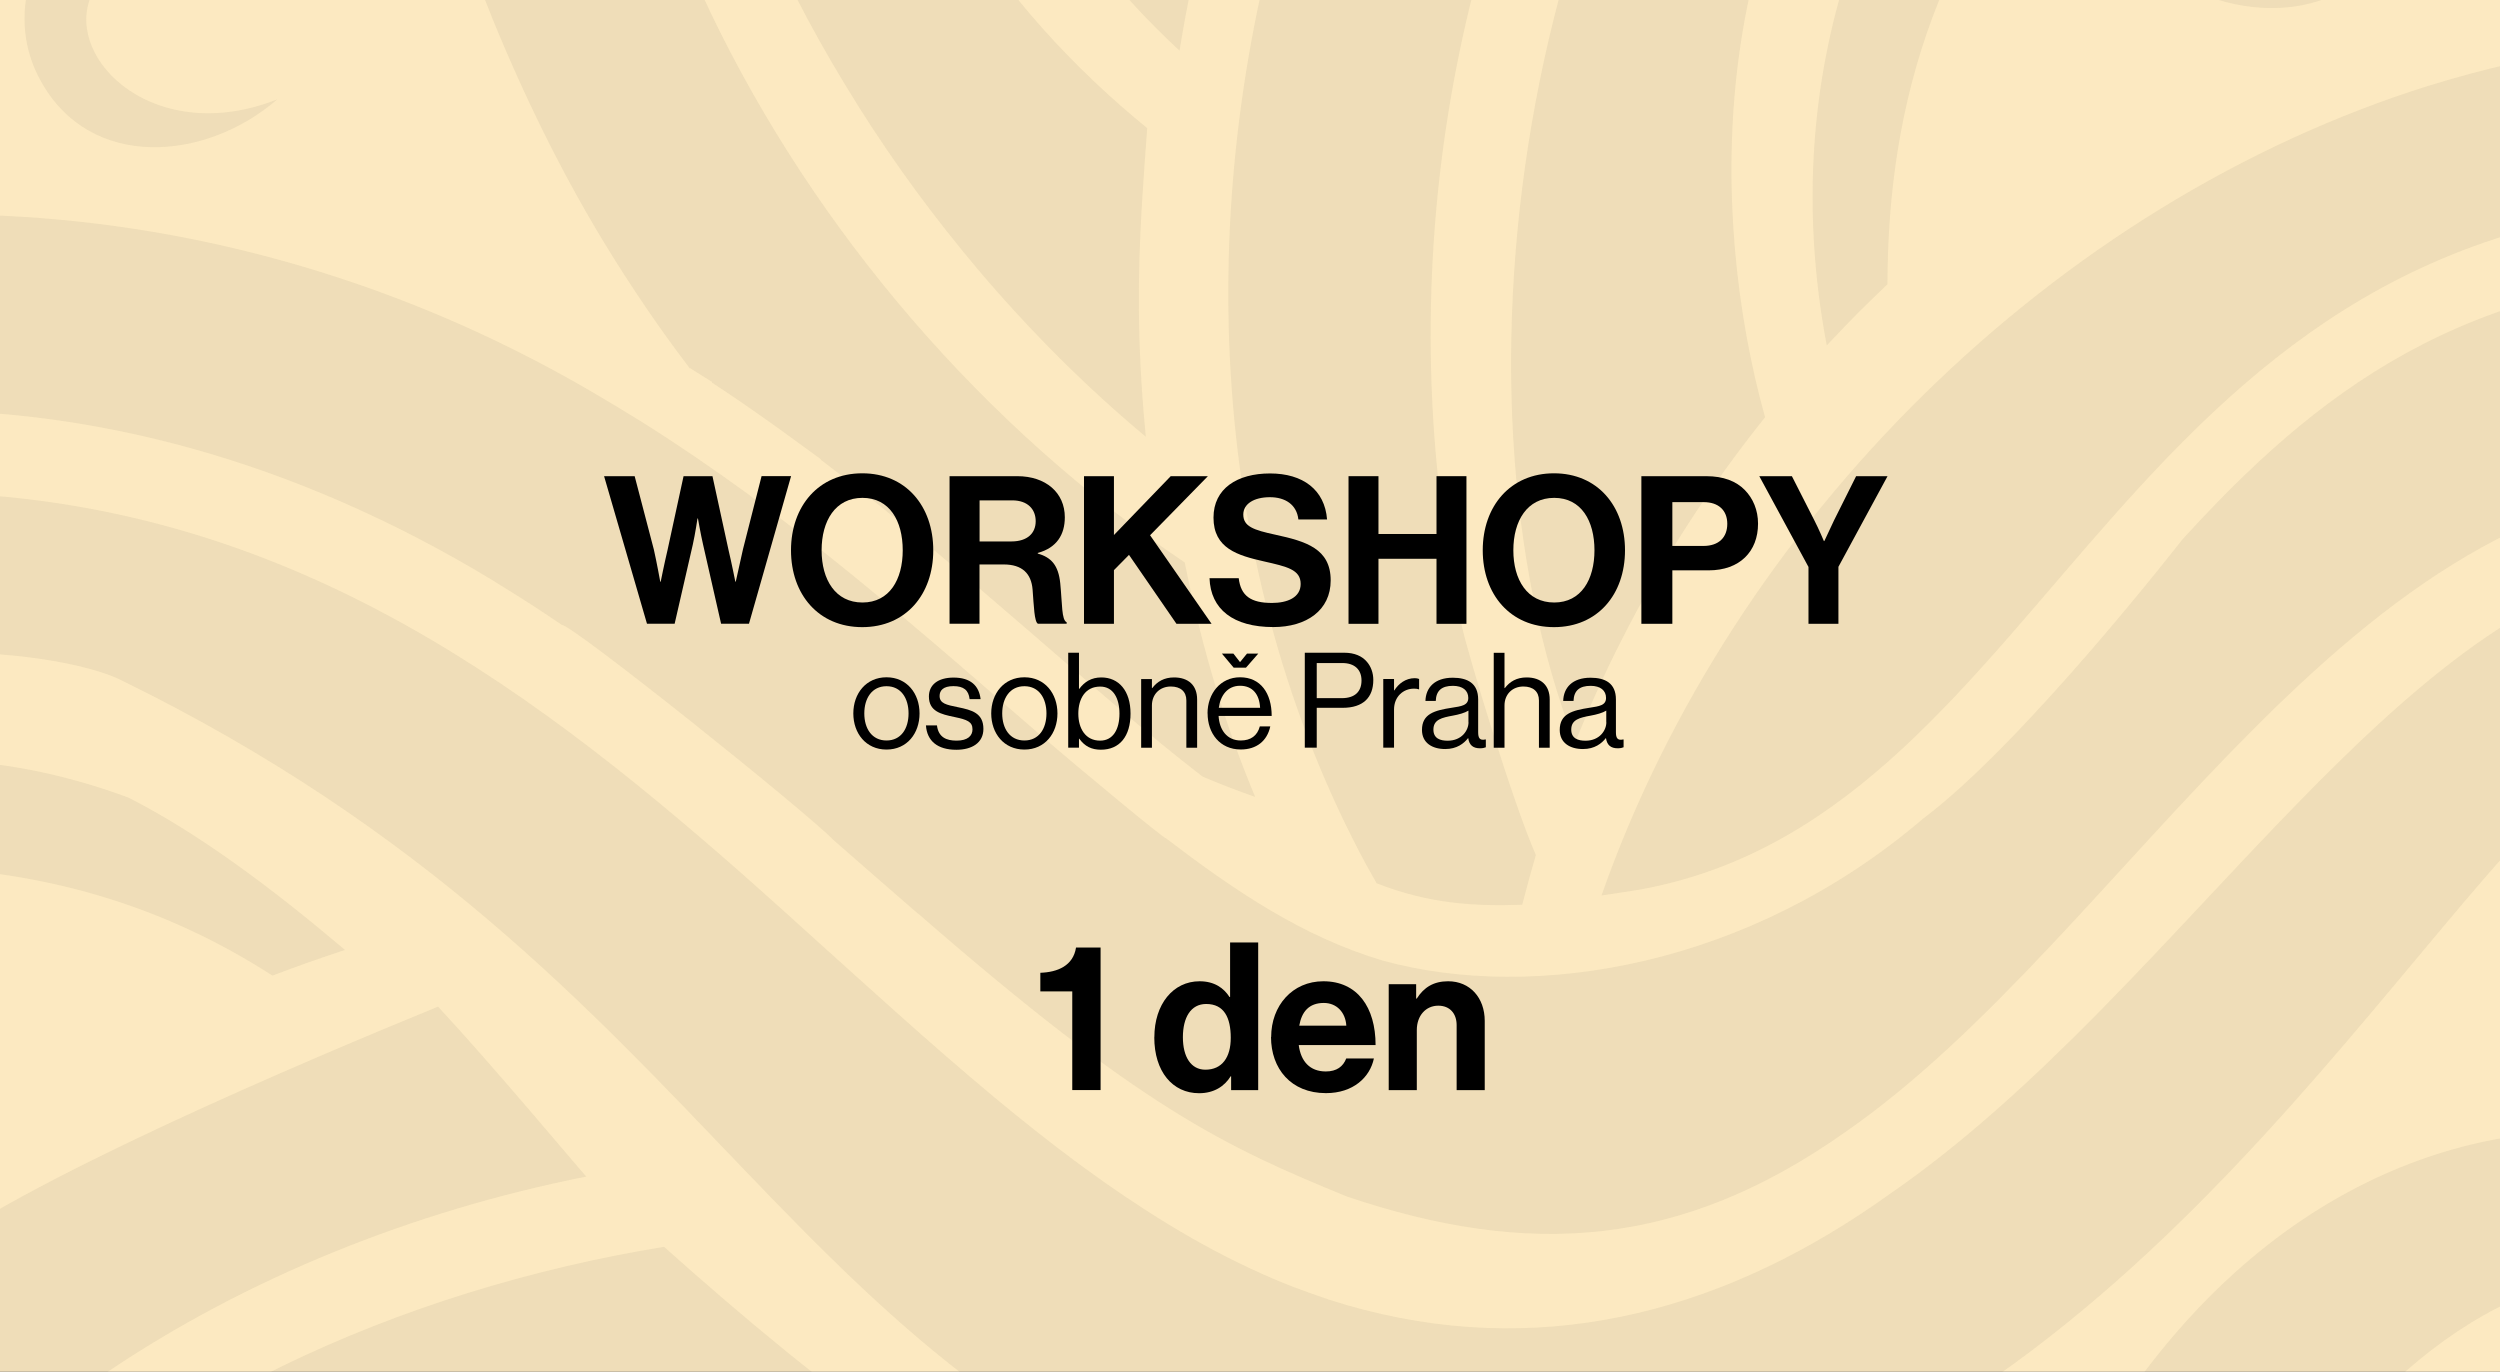 <?xml version="1.0" encoding="UTF-8"?>
<svg id="Vrstva_1" data-name="Vrstva 1" xmlns="http://www.w3.org/2000/svg" xmlns:xlink="http://www.w3.org/1999/xlink" viewBox="0 0 339 186.07">
  <rect x="0" y="0" width="339" height="186.07" fill="#808080" stroke="none"/>
  <defs>
    <style>
      .cls-1 {
        fill: none;
      }

      .cls-2 {
        fill: #1d1d1b;
      }

      .cls-3 {
        opacity: .06;
      }

      .cls-4 {
        fill: #fce9c1;
      }

      .cls-5 {
        clip-path: url(#clippath);
      }
    </style>
    <clipPath id="clippath">
      <rect class="cls-1" x="-173.75" y="-223.75" width="697.5" height="697.5"/>
    </clipPath>
  </defs>
  <rect class="cls-4" width="339" height="186"/>
  <g id="d9ffff75-e08e-4205-991e-ff23fbdb4066_4" data-name="d9ffff75-e08e-4205-991e-ff23fbdb4066@4" class="cls-3">
    <g class="cls-5">
      <g>
        <path class="cls-2" d="M52.13-108.47c-2.51,7.76-4.43,15.79-5.73,24.03-36.66-14.26-74.72-9.1-89.72,5.89-7.15,7.16-11.29,12.47-13.43,21.13,23.3-18.18,61.95,11.4,26.99,46.37-21.23,19.97-25.21,32.25-28.16,32.25-5.3,0-10.6-.37-15.87-1.16-.8-.11-1.12-1.12-.52-1.67,14.07-13.09,27.72-32.37,30.15-51.68.15-1.31-1.04-2.37-2.31-2.03-17.05,4.72-37.66,22.52-45.72,43.13-.39,1.02-.15,2.14.43,3.06,1.2,1.9-.51,3.93-2.22,4.11-6.32.43-31.96-9.22-14.07-27.1,4.2-4.9,7.14-10.73,8.57-17.85v-.03c6.68-36.78,37.76-72.27,80.78-81.69,25.87-5.67,49.74-3.62,70.83,3.23Z"/>
        <path class="cls-2" d="M47.24-29.36c1.75,9.26,4.31,18.62,7.61,27.9-3.12-4.31-6.74-8.54-10.89-12.7C25.28-32.84-12.57-20.28-5.86,5.29c-7.04-10.13-6.94-23.22,3.34-33.49,11.82-11.83,30.76-13.93,49.76-1.16Z"/>
        <path class="cls-2" d="M155.36,59.21c-7.92-6.6-15.59-14.22-22.69-22.6-5.89-6.97-11.42-14.47-16.36-22.34,0,0,0-.03-.01-.03-19.37-30.77-29.64-65.27-22.29-100.88,8.56-41.65,37.89-68.87,54.6-73.4-5.19,4.75-12.2,26.81.88,37.58-19.84,15.56-30.09,28.66-31.93,57.44-.22,3.18-.32,6.54-.32,10.13,0,31.24,18.5,56.13,38.32,72.27-.97,13.09-1.88,24.6-.19,41.83Z"/>
        <path class="cls-2" d="M169.8-172.21c-35.12-6.29-74.34,33.05-85.68,78.8-15.7,63.07,22.56,133.48,76.53,169.68,2.37,11.87,5.56,22.24,9.55,31.79-2.4-.84-4.78-1.75-7.12-2.75-14.45-11.1-31.31-27.43-51.77-42.97v-.07c-6.49-4.74-5.73-4.17-6.5-4.72-2.83-2.02-5.65-3.96-8.26-5.67v-.1l-3.09-1.93c-4.09-5.38-7.88-10.96-11.37-16.68-14.63-23.91-22.53-50.1-22.53-52.08-5.37-19.95-7-39.8-3.99-61.53,9.76-69.42,64.66-115.27,120.75-115.27,19.46,0,38.89,5.59,56.28,17.64h.03c6.05,4.03,12.24,6.06,18.68,6.56,25,0,14.05,23.79,9.75,28.58-.7.8-1.61,1.17-2.46,1.17-1.19,0-2.26-.72-2.55-1.97-.25-1.06-.87-2.03-1.86-2.47-9.04-3.96-19.46-5.76-29.6-5.76-12.58,0-24.7,2.76-33.23,7.59-1.15.65-1.23,2.25-.19,3.06,24.27,18.86,57.54,13.71,58.72,15.7-6.93,3.62-13.57,7.77-19.88,12.44-9.88-1.73-20.35-2.61-33.3-2.19-49.49,0-42.99-48.26-13.71-51.88-3.52-2.14-7.61-3.82-12.09-4.78l-1.09-.21h-.01Z"/>
        <path class="cls-2" d="M93.53,49.9v.06s-.06-.07-.08-.11l.08.06Z"/>
        <path class="cls-2" d="M132.41,92.18c-.18-.14-.34-.28-.5-.43.15.14.32.28.5.43Z"/>
        <path class="cls-2" d="M132.41,92.18c-.18-.14-.34-.28-.5-.43.15.14.32.28.5.43Z"/>
        <path class="cls-2" d="M132.41,92.18c-.18-.14-.34-.28-.5-.43.15.14.32.28.5.43Z"/>
        <path class="cls-2" d="M191.34-86.91c-13.34-22.83-54.29-6.13-50.83,27.15,2.59,24.88,9.84,38.36,21.95,53.85-.86,3.66-1.6,7.32-2.22,10.99-.08.44-.15.87-.22,1.31-.03.15-.06.32-.08.47-.58-.54-1.16-1.08-1.73-1.63-1.97-1.91-3.87-3.88-5.67-5.92-13.27-14.94-21.78-32.92-23.99-50.06-.14-.14-.59-5.12-.59-8.77,0-32.92,18.4-48.73,37.34-48.73,14.54,0,23.87,9.18,26.05,21.33Z"/>
        <path class="cls-2" d="M355.98-94.62c-5.65-.81-27.64,9.76-25.95,27.2-28.8-3.52-45.78.18-70.58,24.99-28.6,28.6-27.75,71.63-20.11,99.01-7.57,9.46-14.18,19.71-19.49,30.29h-.01c-2.32,4.57-4.4,9.19-6.28,13.89-18.87-48.95-6.49-127.06,33.37-166.91,37.37-37.38,89.89-39.47,109.07-28.45Z"/>
        <path class="cls-2" d="M334.5-12.69c4.49-17.12-10.96-28.4-27.29-28.4-8.06,0-16.36,2.76-22.54,8.95-21.99,22-28.7,46.23-28.73,70.67-2.69,2.61-4.69,4.51-8.23,8.31-14.18-74.88,53.81-127.46,85.81-95.39,10.27,10.28,8.02,25.73.98,35.86Z"/>
        <path class="cls-2" d="M293.27-3.63c17.02,4.61,27.91-8.34,23.63-16.52-6.32-12.09-25.36-1.49-28.49,1.96,5.27-17.84,22.42-19.84,31.78-11.62,4.89,4.29,7.94,12.33,4.68,20.09-5.29,12.92-21.05,13.35-31.6,6.09h0Z"/>
        <path class="cls-2" d="M37.58,13.48C21.2,19.96,8.91,8.31,12.25-.3c4.93-12.73,25.04-4.32,28.53-1.24-7.23-17.13-24.5-17.2-32.87-7.98C3.56-4.72,1.42,3.61,5.52,10.96c6.71,12.24,22.4,10.91,32.08,2.51h-.01Z"/>
        <path class="cls-2" d="M123.31,195.87c-1.85,1.56-3.67,3.18-5.47,4.82-7.52-1.55-16.15-2.53-25.26-2.53-24.6,0-52.73,7.14-72.13,29.39C-3.24,254.74-4.89,272.18.37,299.68H-.2c-16.58,0-25.57,20.85-24.78,27.76-11.36-16.98-15.2-69.35,20.9-110.77,22.6-25.95,58.61-41.8,94.12-47.6,10.62,9.48,21.69,18.76,33.27,26.79Z"/>
        <path class="cls-2" d="M74.73,351.23c.37,5.28.37,10.61-.06,15.91-.04.55-.5.9-.98.9-.23,0-.47-.08-.66-.26-14-13.06-36.14-26.53-53.73-26.53-1.26,0-2.19,1.23-1.77,2.45,5.88,16.67,25.04,36.03,46.16,42.65,1.05.31,2.14,0,3.02-.64,1.84-1.36,4.31.19,4.31,2.69.15,8.7-8.32,30.68-26.12,15.13-5.18-3.85-11.18-6.39-18.39-7.31v-.02h-.01c-98.4-10.96-129.75-150.95-37.64-225.04,13.36-10.77,53.23-27.57,70.54-34.66,7.65,8.23,19.59,22.56,20.1,23.04-23.55,4.68-46.01,13.74-65.05,26.57-.08.06-.18.11-.26.17-66.69,45.14-68.93,126.35-40.31,156.84,5.95,6.33,13.47,10.79,22.35,12.34-14.45-16.11-3.89-42.26,17.46-42.26,7.79,0,16.99,3.47,26.95,12.15,21.58,20,33.89,22.86,34.1,25.89h-.01Z"/>
        <path class="cls-2" d="M124.08,124.67h0s.03,0,.03,0h-.03Z"/>
        <path class="cls-2" d="M401.72,201.49c.06,5.33-1.03,10.66-3.89,15.96-2.04,3.81-5,7.61-9.08,11.39,0,.01,0,.03-.03.03-.99.92-2.04,1.84-3.18,2.75-7.97,6.45-20.57,11.36-33.21,11.36-9.88,0-19.8-3-27.55-10.59-1.97,14.83.47,31.4,25.94,49.57-4.27,2.33-10.41,3.89-17.01,3.89-9.08,0-19.02-2.97-26.06-11-6.92-7.9-1.55-63.39,24.75-74.52.69,16.7,15.79,23.84,30.16,23.84,10.95,0,21.45-4.14,24.83-11.36,4.98-13.49,1.02-31.75-13.83-37.51-47.17-18.19-83.96,52.77-82.76,87.66-1.39-.9-24.13-23.65-19.24-40.27,17.09-47.43,45.96-65.59,70.44-68.77,2.77-.37,5.49-.54,8.13-.54,8.72,0,18.32,1.96,25.86,6.54,11.9,7.25,19.09,16.33,22.72,25.52,1.32,3.27,2.17,6.56,2.61,9.79.3,2.13.43,4.21.4,6.25Z"/>
        <path class="cls-2" d="M423.41-3c-2.91,0-4.06-2.42-2.98-4.11.58-.92.82-2.06.43-3.06-8.06-20.62-28.69-38.4-45.72-43.13-1.38-.35-2.46.8-2.31,2.03,2.44,19.41,16.18,38.67,30.15,51.67.38.37.38.94.11,1.31-7.15-2.02-14.44-3.46-21.78-4.35-3.81-5.45-10.28-14.52-22.89-26.37-34.95-34.95,3.67-64.56,26.99-46.38-6.18-25.18-33.9-35.44-59.93-35.44-94.74,0-147.32,104.18-127.24,195.78.8,3.69,6.86,23.81,10.02,30.99-.62,2.14-.99,3.46-1.85,6.74-6.34.22-12.55-.08-19.74-2.91-.44-.77-.88-1.55-1.3-2.32h-.01c-43.11-79.78-9.18-195.98,72.14-236.11h.01c17.67-8.78,37.87-14.29,60.01-14.29,61.82,0,102.61,40.97,110.59,84.98.01.01,0,.01.01.03,1.42,7.12,4.38,12.95,8.57,17.85,17.68,17.67-6.87,26.75-13.31,27.1h.02Z"/>
        <path class="cls-2" d="M217.17,121.41c17.84-50.8,61.58-93.99,112.22-109.8h.01c30.66-9.5,51.71-5.69,54.64-5.29,41.6,5.84,78.55,37.66,90.72,57.59,22.97,37.59,20.93,87.64-.36,118.37,0,.01-.01.01-.01.03-4.03,6.05-6.06,12.25-6.56,18.68,0,12.18-5.92,15.85-12.46,15.85-6.91,0-14.52-4.09-16.65-6.64-1.07-1.31-.87-3.98,1.34-4.47,1.06-.25,2.03-.87,2.47-1.86,8.88-20.28,6.87-47.43-1.84-62.82-.63-1.13-2.23-1.23-3.06-.19-11.97,15.39-15.88,38.54-15.23,57.85,0,.59-.47,1.02-.98,1.02-1.17,0-9.62-7.7-11.07-9.1-2.14-2.03-2.54-1.93-1.73-6.38,1.02-5.59,3.73-16.55,3.07-37.85,0-25.88,13.21-36.44,26.33-36.44,11.96,0,23.83,8.78,25.55,22.74,4.25-7.03,5.84-15.79,5.63-24.01-.94-44.67-46.15-81.23-97.97-81.23-84.41,0-91.81,82.27-148.3,93.06-1.44.28-5.77.9-5.77.9h.01Z"/>
        <path class="cls-2" d="M46.78,128.81c-3.3,1.08-6.58,2.24-9.84,3.48-14.07-9.08-30.94-14.8-52.08-14.8-26.42,0-44.31,35.64-21.48,48.98-33.17-5.95-30.66-63.39,27.4-63.39,8.66,0,17.71,1.77,26.64,5.08,9.44,4.8,19.26,12.11,29.36,20.65Z"/>
        <path class="cls-2" d="M131.91,91.75c.15.15.32.29.5.44-.18-.17-.34-.3-.5-.44Z"/>
        <path class="cls-2" d="M260.75,111.03c-23.54,20.11-52.79,24.85-73.25,19.23-10.88-3.23-20.15-9.53-29.35-16.55-.34,0-11.31-9.08-17.41-14.33-2.75-2.39-5.52-4.79-8.3-7.18-.18-.15-.34-.29-.5-.44-.12-.11-.23-.21-.35-.3-.03-.01-.06-.04-.1-.07-.12-.12-.24-.22-.35-.3h0c-.11-.11-.19-.19-.29-.26h0s0-.02-.03-.04c0,0-.14-.12-.21-.17-.06-.06-.1-.1-.14-.12t-.03-.03c-.08-.08-.12-.11-.12-.11-9.54-8.2-19.17-16.25-28.62-23.14v-.03c-4.69-3.41-9.82-6.94-14.77-10.04-4.6-2.84-9.35-5.67-14.44-8.3C47.42,35.78,19.8,29.08-7.28,29.08c-108.92,0-170.62,106.16-120.42,178.63,0,.01.01.01.01.03,4.03,6.05,6.06,12.25,6.56,18.68,0,12.24,5.7,15.86,12.09,15.86s14.04-3.92,16.48-6.12c1.92-1.67,1.37-4.51-.8-5.01-1.06-.25-2.03-.87-2.47-1.86-8.88-20.28-6.87-47.43,1.84-62.82.65-1.13,2.24-1.23,3.06-.19,11.98,15.42,15.88,38.57,15.23,57.85,0,.84.94,1.28,1.56.81,4.28-3.16,8.3-6.65,12.04-10.41,2.11-2.11-3.8-13.47-2.89-42.71,0-49.5-48.26-42.99-51.88-13.71C-148.07,106.43-43.5,11.69,67.04,78.83c.03.01.04.03.07.06,3.09,1.88,6.12,3.82,9.08,5.85,1.49,0,32.96,25.18,37.02,29.33l5.23,4.57c2,1.75,3.99,3.48,5.98,5.2h.04c30.23,26.35,41.59,31.61,58.16,38.4,24.6,8.31,45.22,7.12,67.72-8.82h0c38.2-26.55,68.01-88.11,118.88-88.11,26.08,0,42.77,12.33,49.59,33.86,10.15-12.33,32.01-6.99,37.58-.88-3.49-12.88-14.53-35.05-37.61-48.87-12.25-7.33-27.86-12.31-47.53-12.31-37.13,0-57.66,16.68-75.35,36.08,0,0-21.4,27.54-35.13,37.82h-.03Z"/>
        <path class="cls-2" d="M124.39,123.85h0s.03,0,.03,0h-.03Z"/>
        <path class="cls-2" d="M132.41,92.18c-.18-.14-.34-.28-.5-.43.15.14.32.28.5.43Z"/>
        <path class="cls-2" d="M93.45,49.85s.06.07.08.11v-.06l-.08-.06Z"/>
        <path class="cls-2" d="M364.82,75.81c-38.38,2.08-68.39,58.48-108.67,86.17h0c-21.47,15.38-45.57,22.24-71.15,15.64-1.61-.41-3.2-.87-4.78-1.38-1.3-.43-4.31-1.52-4.68-1.67-.03-.01-.04-.01-.04-.01-1.97-.76-3.92-1.6-5.85-2.5-4.31-2-8.5-4.33-12.66-6.93,0-.01-.01-.01-.01-.01h0c-.61-.36-1.17-.75-1.77-1.13h0s-.03-.01-.03-.01c0,0-.01,0-.01-.01-1.79-1.15-3.56-2.35-5.34-3.6-.98-.69-1.96-1.39-2.94-2.11-.08-.06-.18-.12-.28-.21-.37-.26-.76-.55-1.13-.83-3.55-2.65-7.05-5.44-10.56-8.35-4.53-3.77-9.06-7.73-13.6-11.79-3.29-2.94-6.58-5.92-9.93-8.93-1.75-1.6-3.52-3.2-5.31-4.8-1.73-1.56-3.45-3.09-5.2-4.64-30.31-26.68-64.32-51.97-113.32-51.97-54.6,0-97.24,56.16-97.24,57,.57.01,25.95-15.65,37.58.9,8.52-11.55,19.51-19.52,24.85-23.92,20.35-16.76,55.04-12.82,63.69-8.49,82.16,40.2,89.15,97.09,159.99,117.19,26.74,7.59,57.66-1.19,81.53-14.76h.01c56.25-31.64,85.33-98.62,109.55-98.62,13.76,0,19.35,7.92,23.45,15.41,5.01,10.6,3.82,22.93-7.65,29.62,10.59-1.92,17.79-9.48,19.8-16.47,9.37-32.59-19.62-49.77-38.23-48.76h-.08Z"/>
        <path class="cls-2" d="M421.61-121.62c-65.88-65.86-153.45-102.14-246.6-102.14S-5.74-187.49-71.61-121.62C-137.46-55.75-173.75,31.83-173.75,124.99s36.29,180.74,102.14,246.6c65.88,65.86,153.46,102.14,246.6,102.14s180.74-36.29,246.6-102.14c65.88-65.87,102.14-153.45,102.14-246.6s-36.28-180.74-102.14-246.6h.02ZM408.45,358.44c-62.35,62.36-145.26,96.71-233.45,96.71S3.93,420.8-58.44,358.44c-62.36-62.37-96.7-145.28-96.7-233.45S-120.8-46.1-58.44-108.46C3.91-170.81,86.81-205.16,175.01-205.16s171.11,34.35,233.45,96.7c62.35,62.36,96.7,145.27,96.7,233.45s-34.35,171.09-96.7,233.45Z"/>
        <path class="cls-2" d="M459.64-10.26c-.18.58-.36,1.1-.54,1.59-1.5,3.92-4.07,7.45-7.64,10.52,3.6,8.16,6.85,16.59,9.69,25.11,6.64,5.3,12.7,10.96,17.88,16.62-4.79-18.57-11.27-36.55-19.38-53.84ZM-116.38,17.41c-10.19,23.04-16.94,42.99-16.94,70.58,3.77-7.88,11.36-17.67,16.34-24.24,2.02-11.5,7.41-25.99,14.14-38.11.14-.23-11.51-2.07-13.54-8.23ZM-74.76,283.36c-1.5-2.25-2.77-3.84-4.1-5.51-3.02-3.77-6.14-7.66-12.01-19.11-3.77,1.53-7.9,2.03-11.13,2.42-.54.06-1.15.14-1.73.21,8.66,20.5,15.49,31.45,31.4,49.01-1.64-8.89-2.47-17.93-2.44-27.02ZM115.23,414.82c-10.33-2.17-20.61-4.91-30.6-8.17-2.02,4.22-4.64,7.8-7.72,10.55,19.2,6.52,39.04,11.13,59.21,13.78-7.34-4.7-14.33-10.09-20.89-16.16ZM339.71,380.73c-3.27-.28-6.57-.66-9.83-1.16-11.75,7-24.07,13.21-36.68,18.5-4.07,6.75-8.71,12.96-13.83,18.58,25.43-8.76,49.5-20.79,71.87-35.9-4.18.28-8.05.28-11.53-.01ZM283.61-171.84c.8,4.64,1.13,10.62,1.08,14.48,9.87,3.8,19.59,8.13,28.93,12.92,2.72-.17,5.55-.25,8.41-.25,6.24,0,12.41.39,18.44,1.15-23.84-14.7-47.52-25.29-56.86-28.3ZM-14.24-123.73c8.43-1.68,16.88-2.66,25.19-2.93,22.78-15.32,47.49-27.36,73.5-35.79,6.16-6.89,12.84-13.09,20-18.54-43.13,10.31-83.63,29.85-118.69,57.26Z"/>
      </g>
    </g>
  </g>
  <g>
    <path d="M81.92,64.57h4.14l2.6,9.94c.39,1.71.87,4.37.87,4.37h.06s.5-2.49.92-4.26l2.18-10.05h3.92l2.18,10.02c.42,1.76.92,4.28.92,4.28h.06s.59-2.66.98-4.4l2.52-9.91h4l-5.71,20.02h-3.78l-2.44-10.72c-.34-1.46-.7-3.56-.7-3.56h-.06s-.31,2.1-.64,3.56l-2.46,10.72h-3.75l-5.82-20.02Z"/>
    <path d="M107.26,74.62c0-5.99,3.75-10.44,9.66-10.44s9.63,4.45,9.63,10.44-3.72,10.42-9.63,10.42-9.66-4.42-9.66-10.42ZM122.41,74.62c0-4-1.79-7.11-5.46-7.11s-5.54,3.11-5.54,7.11,1.88,7.08,5.54,7.08,5.46-3.11,5.46-7.08Z"/>
    <path d="M128.77,64.57h9.18c3.86,0,6.44,2.24,6.44,5.57,0,2.35-1.09,4.14-3.67,4.84v.08c1.85.53,2.8,1.6,3.05,4.03.28,2.83.17,4.98.87,5.29v.2h-3.89c-.5-.22-.56-2.46-.73-4.62-.17-2.18-1.4-3.42-3.92-3.42h-3.28v8.04h-4.06v-20.02ZM132.83,73.42h4.31c2.21,0,3.3-1.15,3.3-2.74s-1.04-2.83-3.19-2.83h-4.42v5.57Z"/>
    <path d="M146.99,64.57h4.06v7.98l7.7-7.98h5.04l-7.84,8.01,8.34,12.01h-4.76l-6.44-9.35-2.04,2.07v7.28h-4.06v-20.02Z"/>
    <path d="M163.99,78.4h3.98c.28,2.41,1.65,3.36,4.51,3.36,2.07,0,3.89-.73,3.89-2.58,0-1.96-1.9-2.35-4.96-3.05-3.58-.81-6.86-1.76-6.86-5.94,0-3.95,3.22-5.99,7.67-5.99s7.42,2.21,7.73,6.24h-3.89c-.22-2.02-1.79-3.02-3.86-3.02-2.18,0-3.61.92-3.61,2.35,0,1.62,1.4,2.1,4.37,2.74,4.12.9,7.48,1.88,7.48,6.19,0,4.06-3.28,6.33-7.78,6.33-5.43,0-8.51-2.41-8.65-6.64Z"/>
    <path d="M182.86,64.57h4.06v7.84h7.87v-7.84h4.06v20.02h-4.06v-8.82h-7.87v8.82h-4.06v-20.02Z"/>
    <path d="M201.06,74.62c0-5.99,3.75-10.44,9.66-10.44s9.63,4.45,9.63,10.44-3.72,10.42-9.63,10.42-9.66-4.42-9.66-10.42ZM216.21,74.62c0-4-1.79-7.11-5.46-7.11s-5.54,3.11-5.54,7.11,1.88,7.08,5.54,7.08,5.46-3.11,5.46-7.08Z"/>
    <path d="M222.57,64.57h8.79c2.32,0,4.06.67,5.24,1.88,1.12,1.15,1.79,2.72,1.79,4.56,0,3.78-2.49,6.33-6.69,6.33h-4.93v7.25h-4.2v-20.02ZM226.77,74.03h4.2c2.13,0,3.25-1.18,3.25-3s-1.18-2.94-3.19-2.94h-4.26v5.94Z"/>
    <path d="M245.22,76.86l-6.66-12.29h4.42l3.02,5.94c.62,1.2,1.32,2.86,1.32,2.86h.06s.76-1.65,1.34-2.86l2.97-5.94h4.26l-6.66,12.29v7.73h-4.06v-7.73Z"/>
  </g>
  <g>
    <path d="M115.71,96.74c0-2.7,1.73-4.9,4.5-4.9s4.48,2.2,4.48,4.9-1.69,4.9-4.48,4.9-4.5-2.2-4.5-4.9ZM123.2,96.74c0-2.05-1.01-3.69-2.99-3.69s-3.01,1.64-3.01,3.69,1.03,3.67,3.01,3.67,2.99-1.62,2.99-3.67Z"/>
    <path d="M125.56,98.36h1.49c.2,1.62,1.28,2.07,2.66,2.07,1.53,0,2.16-.67,2.16-1.53,0-1.04-.72-1.31-2.43-1.67-1.84-.38-3.48-.76-3.48-2.79,0-1.55,1.19-2.56,3.35-2.56,2.3,0,3.44,1.1,3.66,2.92h-1.49c-.14-1.22-.81-1.76-2.2-1.76s-1.87.59-1.87,1.33c0,1.01.9,1.21,2.5,1.53,1.87.38,3.44.79,3.44,2.94,0,1.87-1.53,2.83-3.67,2.83-2.56,0-3.98-1.21-4.12-3.29Z"/>
    <path d="M134.41,96.74c0-2.7,1.73-4.9,4.5-4.9s4.48,2.2,4.48,4.9-1.69,4.9-4.48,4.9-4.5-2.2-4.5-4.9ZM141.9,96.74c0-2.05-1.01-3.69-2.99-3.69s-3.01,1.64-3.01,3.69,1.03,3.67,3.01,3.67,2.99-1.62,2.99-3.67Z"/>
    <path d="M146.35,100.16h-.04v1.22h-1.46v-12.87h1.46v4.9h.04c.7-.95,1.64-1.55,2.99-1.55,2.36,0,3.96,1.8,3.96,4.9s-1.49,4.9-4.02,4.9c-1.26,0-2.18-.45-2.93-1.49ZM151.8,96.77c0-2.09-.85-3.67-2.61-3.67-2.03,0-2.97,1.66-2.97,3.67s.97,3.66,2.95,3.66c1.78,0,2.63-1.55,2.63-3.66Z"/>
    <path d="M156.21,93.3h.04c.67-.88,1.6-1.44,2.95-1.44,1.94,0,3.13,1.06,3.13,2.99v6.54h-1.46v-6.41c0-1.21-.79-1.89-2.11-1.89-1.48,0-2.56,1.04-2.56,2.57v5.73h-1.46v-9.31h1.46v1.22Z"/>
    <path d="M163.74,96.74c0-2.7,1.76-4.9,4.41-4.9,2.79,0,4.29,2.16,4.29,5.24h-7.2c.11,1.89,1.13,3.33,3.01,3.33,1.35,0,2.25-.65,2.58-1.91h1.42c-.43,2-1.89,3.13-4,3.13-2.84,0-4.5-2.2-4.5-4.9ZM165.27,95.98h5.6c-.09-1.85-1.04-2.99-2.72-2.99s-2.66,1.3-2.88,2.99ZM165.68,88.63h1.57l.88,1.13h.04l.92-1.13h1.53l-1.67,1.91h-1.66l-1.6-1.91Z"/>
    <path d="M176.93,88.51h5.37c1.35,0,2.4.45,3.06,1.24.54.63.86,1.48.86,2.45,0,2.36-1.35,3.78-4.16,3.78h-3.51v5.4h-1.62v-12.87ZM178.55,94.67h3.39c1.82,0,2.68-.92,2.68-2.4s-.95-2.36-2.59-2.36h-3.48v4.75Z"/>
    <path d="M189.03,93.62h.04c.56-.9,1.53-1.66,2.77-1.66.27,0,.41.04.59.11v1.4h-.05c-.22-.07-.36-.09-.65-.09-1.44,0-2.7,1.08-2.7,2.83v5.17h-1.46v-9.31h1.46v1.55Z"/>
    <path d="M199.09,100.09h-.02c-.56.72-1.51,1.48-3.1,1.48-1.76,0-3.15-.83-3.15-2.59,0-2.2,1.73-2.65,4.05-3.01,1.31-.2,2.23-.32,2.23-1.33s-.76-1.64-2.09-1.64c-1.51,0-2.27.65-2.32,2.05h-1.4c.05-1.8,1.24-3.15,3.71-3.15,1.98,0,3.44.74,3.44,2.95v4.43c0,.76.18,1.17.99.99h.05v1.06c-.18.07-.41.14-.79.14-.95,0-1.46-.43-1.6-1.39ZM199.12,97.94v-1.58c-.49.31-1.33.54-2.12.68-1.46.27-2.63.52-2.63,1.89,0,1.24.97,1.51,1.93,1.51,1.94,0,2.83-1.42,2.83-2.5Z"/>
    <path d="M204.02,93.3h.04c.67-.88,1.6-1.44,2.95-1.44,1.94,0,3.13,1.06,3.13,2.99v6.54h-1.46v-6.41c0-1.21-.79-1.89-2.11-1.89-1.48,0-2.56,1.04-2.56,2.57v5.73h-1.46v-12.87h1.46v4.79Z"/>
    <path d="M217.77,100.09h-.02c-.56.72-1.51,1.48-3.1,1.48-1.76,0-3.15-.83-3.15-2.59,0-2.2,1.73-2.65,4.05-3.01,1.31-.2,2.23-.32,2.23-1.33s-.76-1.64-2.09-1.64c-1.51,0-2.27.65-2.32,2.05h-1.4c.05-1.8,1.24-3.15,3.71-3.15,1.98,0,3.44.74,3.44,2.95v4.43c0,.76.18,1.17.99.99h.05v1.06c-.18.07-.41.14-.79.14-.95,0-1.46-.43-1.6-1.39ZM217.81,97.94v-1.58c-.49.31-1.33.54-2.12.68-1.46.27-2.63.52-2.63,1.89,0,1.24.97,1.51,1.93,1.51,1.94,0,2.83-1.42,2.83-2.5Z"/>
  </g>
  <g>
    <path d="M145.41,134.43h-4.34v-2.52c2.35-.08,4.45-.95,4.84-3.42h3.33v19.32h-3.84v-13.38Z"/>
    <path d="M156.53,140.65c0-4.48,2.55-7.59,6.13-7.59,2.02,0,3.28.92,4.06,2.13h.08v-7.39h3.81v20.02h-3.67v-1.88h-.06c-.84,1.37-2.27,2.3-4.28,2.3-3.61,0-6.08-2.94-6.08-7.59ZM166.89,140.73c0-2.74-.9-4.59-3.33-4.59-2.1,0-3.16,1.85-3.16,4.51s1.09,4.4,3.05,4.4c2.27,0,3.44-1.68,3.44-4.31Z"/>
    <path d="M172.37,140.62c0-4.26,2.88-7.56,7.08-7.56,4.62,0,7.08,3.53,7.08,8.65h-10.42c.28,2.21,1.51,3.58,3.67,3.58,1.48,0,2.35-.67,2.77-1.76h3.75c-.53,2.55-2.8,4.7-6.5,4.7-4.76,0-7.45-3.33-7.45-7.62ZM176.18,139.08h6.38c-.11-1.82-1.32-3.08-3.05-3.08-2.02,0-3,1.2-3.33,3.08Z"/>
    <path d="M192.03,135.41h.08c.98-1.54,2.3-2.35,4.26-2.35,2.97,0,4.96,2.24,4.96,5.38v9.38h-3.81v-8.82c0-1.54-.9-2.63-2.49-2.63-1.68,0-2.91,1.34-2.91,3.3v8.15h-3.81v-14.36h3.72v1.96Z"/>
  </g>
</svg>